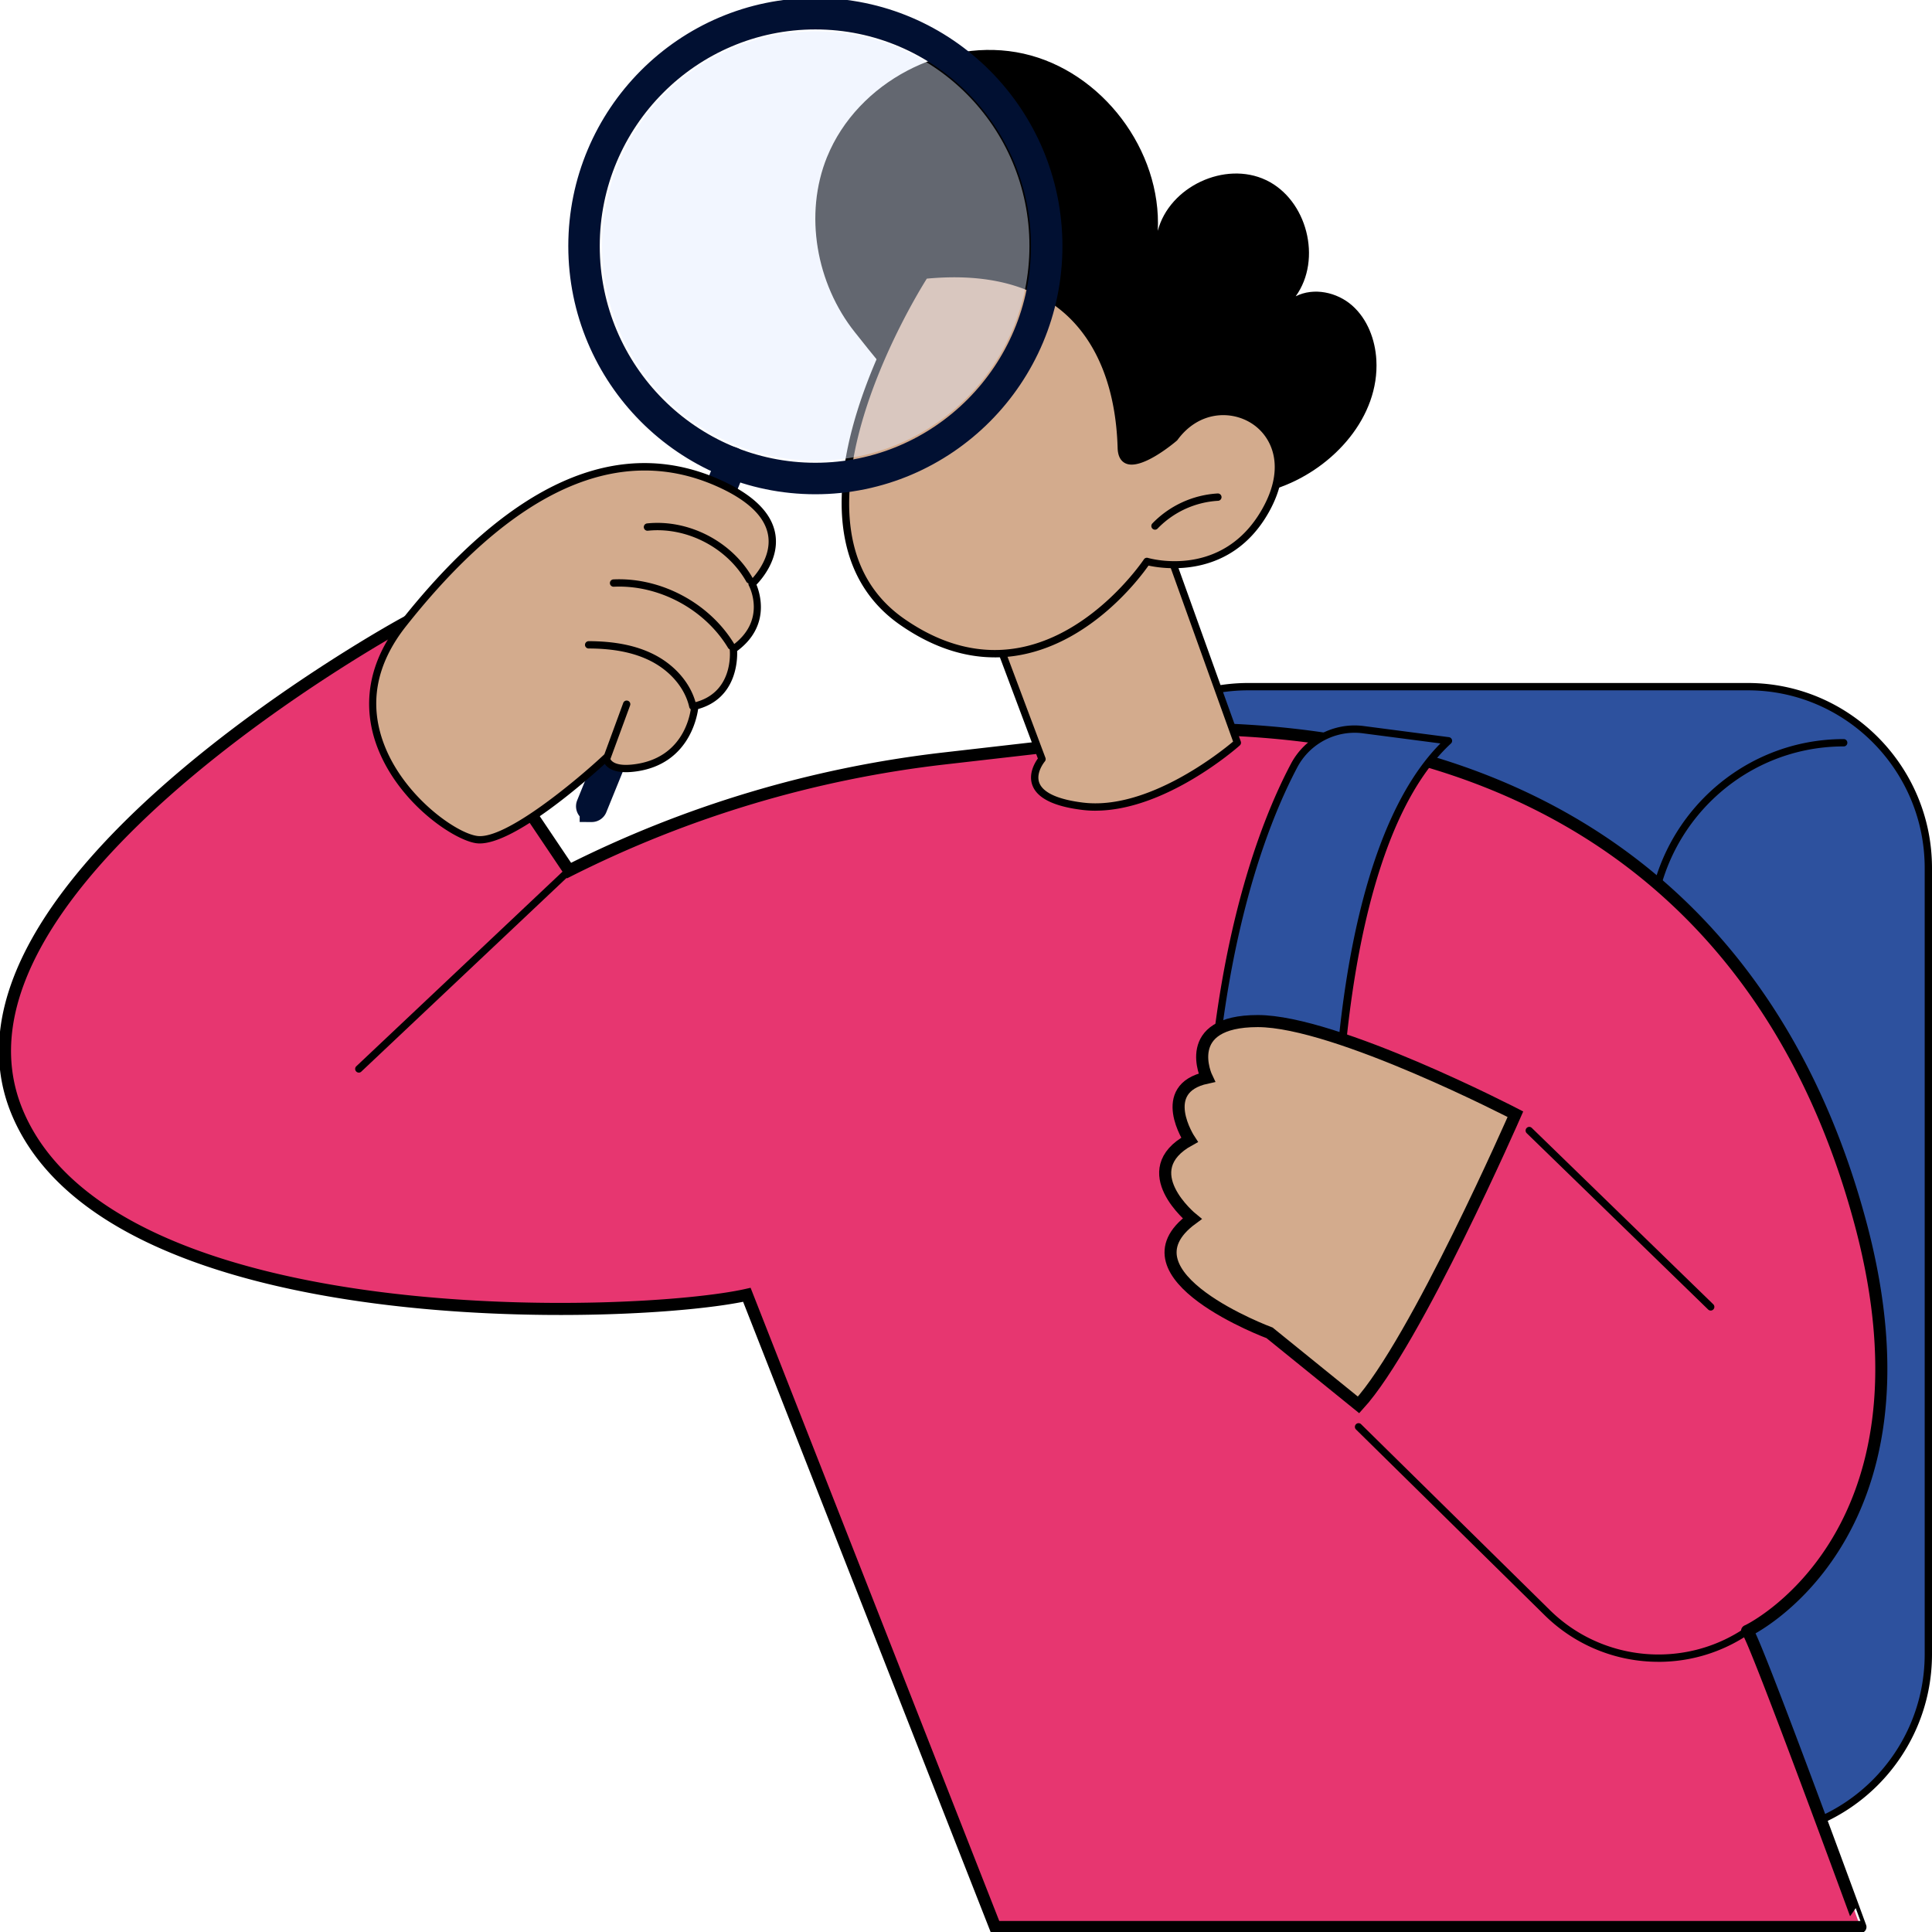 <svg xmlns="http://www.w3.org/2000/svg" width="160" height="160" fill="none" viewBox="0 0 160 160"><g clip-path="url(#clip0_25_217)"><path fill="#2d519e" d="M103.378 56.867h41.366c8.253 0 14.953 6.731 14.953 15.023v65.1c0 8.291-6.7 15.023-14.953 15.023h-56.32V71.89c0-8.292 6.7-15.023 14.954-15.023"/><path fill="#000" d="M144.744 152.317h-56.32a.303.303 0 0 1-.303-.304V71.89c0-8.452 6.844-15.327 15.257-15.327h41.366c8.413 0 15.256 6.875 15.256 15.327v65.1c0 8.452-6.845 15.327-15.256 15.327m-56.017-.608h56.017c8.079 0 14.651-6.603 14.651-14.719v-65.1c0-8.116-6.572-14.72-14.651-14.72h-41.366c-8.079 0-14.65 6.604-14.65 14.72Z"/><path fill="#000" d="M136.693 147.673a.3.3 0 0 1-.303-.304V77.58c0-9.028 7.311-16.372 16.298-16.372.168 0 .302.135.302.303a.3.3 0 0 1-.302.304c-8.654 0-15.692 7.073-15.692 15.765v69.789a.303.303 0 0 1-.303.304"/><path fill="#e73670" stroke="#000" stroke-miterlimit="10" d="M82.413 159.585h71.66c.001 0-9.041-24.715-9.383-24.519s16.427-7.508 9.384-33.775c-7.044-26.269-26.421-40.483-54.531-40.924L78.217 62.81a92.5 92.5 0 0 0-31.091 9.288L33.392 51.67S-6.415 73.4 1.44 92.137c7.854 18.738 51.457 17.11 60.412 15.094Z"/><path fill="#000" d="M29.713 88.829a.305.305 0 0 1-.206-.525l17.41-16.43a.3.3 0 0 1 .428.014.305.305 0 0 1-.014.43l-17.41 16.43a.3.3 0 0 1-.208.083Z"/><path fill="#000" d="M137.349 137.624a13.4 13.4 0 0 1-9.41-3.841l-15.641-15.4a.305.305 0 0 1-.004-.43.3.3 0 0 1 .428-.004l15.641 15.4c4.336 4.268 11.131 4.885 16.158 1.467a.3.3 0 0 1 .42.082.304.304 0 0 1-.081.421 13.34 13.34 0 0 1-7.512 2.307Z"/><path fill="#000" d="M141.672 108.535a.3.3 0 0 1-.21-.086l-15.025-14.602a.304.304 0 0 1-.007-.43.3.3 0 0 1 .428-.007l15.025 14.603a.303.303 0 0 1-.211.522"/><path fill="#2d519e" d="M110.643 96.956s-.478-26.57 9.313-35.608l-7.062-.921a5.64 5.64 0 0 0-5.717 2.963c-2.666 5.031-6.893 15.936-7.2 34.868l10.665-1.302Z"/><path fill="#000" d="M99.978 98.562a.303.303 0 0 1-.303-.308c.312-19.165 4.668-30.158 7.237-35.005 1.158-2.187 3.581-3.441 6.022-3.122l7.062.922a.305.305 0 0 1 .165.525c-9.578 8.84-9.221 35.113-9.215 35.378a.303.303 0 0 1-.267.307l-10.666 1.302-.035.003Zm12.198-37.878a5.38 5.38 0 0 0-4.731 2.848c-2.527 4.77-6.802 15.559-7.159 34.382l10.051-1.227c-.028-2.95.053-26.135 8.954-35.119l-6.436-.84a5 5 0 0 0-.679-.044"/><path fill="#d3ab8d" stroke="#000" stroke-miterlimit="10" d="M125.5 92.276s-8.273 18.914-12.99 24.072l-7.366-5.965s-12.816-4.755-6.409-9.454c0 0-4.888-3.973-.222-6.53 0 0-2.794-4.235 1.426-5.148 0 0-2.254-4.69 4.226-4.69s21.335 7.715 21.335 7.715Z"/><path fill="#000" d="M111.195 86.384a.3.3 0 0 1-.096-.015c-2.973-.998-5.307-1.503-6.936-1.503-1.421 0-2.507.23-3.234.686a.3.3 0 0 1-.416-.097.305.305 0 0 1 .096-.419c.822-.516 2.019-.778 3.554-.778 1.695 0 4.092.517 7.127 1.534a.303.303 0 0 1-.096.591Z"/><path fill="#d3ab8d" d="m81.789 50.854 4.506 12.013s-2.712 3.158 3.35 3.904c6.066.746 12.828-5.26 12.828-5.26l-6.519-18.143-14.167 7.487Z"/><path fill="#000" d="M90.727 67.139q-.561.001-1.118-.068c-2.317-.285-3.696-.963-4.102-2.016-.367-.955.19-1.887.444-2.24L81.504 50.96a.304.304 0 0 1 .142-.376l14.166-7.488a.304.304 0 0 1 .425.166l6.519 18.143a.3.3 0 0 1-.084.33c-.263.234-6.153 5.401-11.946 5.401Zm-8.561-16.141 4.413 11.761a.31.31 0 0 1-.054.305c-.007.009-.777.928-.45 1.774.315.814 1.563 1.377 3.61 1.629 5.363.66 11.396-4.18 12.434-5.052L95.79 43.798l-13.622 7.2Z"/><path fill="#000" d="M68.501 12.983c2.517-6.183 9.777-9.994 16.267-8.54s11.45 8.002 11.114 14.674c.952-3.656 5.56-5.819 8.962-4.205s4.669 6.563 2.462 9.625c1.501-.756 3.424-.343 4.683.773 1.258 1.115 1.901 2.817 1.995 4.502.263 4.693-3.497 8.883-7.888 10.508-4.389 1.625-9.25 1.21-13.871.477-3.71-.589-7.439-1.388-10.798-3.078-4.294-2.161-7.684-6.495-10.642-10.218-3.174-3.992-4.23-9.744-2.286-14.518Z"/><path fill="#d3ab8d" d="M76.578 22.789S63.091 43.422 74.72 51.502s20.263-5.006 20.263-5.006 6.38 1.857 9.803-4.177c3.955-6.969-3.924-10.976-7.518-6.058 0 0-4.324 3.691-4.406.828-.083-2.863-.733-15.842-16.284-14.301Z"/><path fill="#000" d="M82.375 54.44c-2.63 0-5.253-.9-7.827-2.688-4.875-3.387-6.102-9.517-3.547-17.727 1.909-6.138 5.291-11.35 5.326-11.403a.3.3 0 0 1 .223-.135c5.143-.51 9.19.507 12.031 3.02 2.855 2.525 4.44 6.527 4.584 11.574q.016.61.313.746c.667.3 2.477-.85 3.567-1.774 1.952-2.641 5.045-2.734 6.974-1.478 1.855 1.21 3.239 4.004 1.03 7.895-3.143 5.536-8.766 4.628-9.935 4.37-.736 1.05-4.644 6.25-10.514 7.386a11.7 11.7 0 0 1-2.226.216Zm-5.62-31.364c-1.075 1.706-12.658 20.674-1.863 28.176 3.161 2.197 6.39 2.996 9.594 2.376 6.15-1.19 10.204-7.24 10.244-7.301a.3.3 0 0 1 .336-.124c.251.073 6.193 1.713 9.456-4.034 2-3.523.801-6.018-.835-7.084-1.745-1.139-4.427-1.038-6.177 1.356a.3.3 0 0 1-.048.051c-.299.254-2.945 2.464-4.233 1.89-.426-.192-.653-.624-.672-1.285-.14-4.872-1.653-8.722-4.377-11.134-2.685-2.375-6.53-3.345-11.427-2.887Z"/><path fill="#000" d="M95.65 43.867a.306.306 0 0 1-.219-.515 8.19 8.19 0 0 1 5.412-2.485.307.307 0 0 1 .319.287.304.304 0 0 1-.286.32 7.57 7.57 0 0 0-5.009 2.3.3.3 0 0 1-.217.093Z"/><path fill="#ffe004" stroke="#011032" stroke-miterlimit="10" stroke-width="2" d="M67.525 39.932c-10.73 0-19.461-8.771-19.461-19.552S56.793.83 67.524.83c10.733 0 19.462 8.77 19.462 19.55s-8.73 19.552-19.461 19.552Zm0-38.495c-10.398 0-18.856 8.499-18.856 18.943 0 10.445 8.458 18.944 18.856 18.944 10.397 0 18.855-8.498 18.855-18.944S77.92 1.437 67.525 1.437Z"/><path fill="#ffe004" stroke="#011032" stroke-miterlimit="10" stroke-width="2" d="M49.006 67.075a.304.304 0 0 1-.28-.419l11.562-28.452a.303.303 0 1 1 .56.23L49.286 66.888a.3.3 0 0 1-.28.19Z"/><path fill="#d3ab8d" d="M50.205 62.74s-7.665 7.189-10.714 6.792-13.327-8.724-6.099-17.862c7.227-9.14 16.35-15.992 26.068-11.683 8.065 3.576 2.825 8.365 2.825 8.365s1.673 3.15-1.549 5.412c0 0 .423 3.846-3.194 4.713 0 0-.273 4.389-4.777 5.09-2.539.396-2.558-.828-2.558-.828Z"/><path fill="#000" d="M39.734 69.851q-.145 0-.281-.018c-1.79-.233-6.28-3.18-8.124-7.75-1.011-2.505-1.516-6.378 1.825-10.604 9.127-11.54 18.017-15.501 26.427-11.771 2.785 1.235 4.342 2.762 4.631 4.54.325 2.01-1.078 3.666-1.565 4.171.314.767 1.146 3.46-1.6 5.495.03.791-.067 3.919-3.23 4.805-.134.934-.917 4.511-5.006 5.149-1.166.18-2.006.062-2.498-.354a1.2 1.2 0 0 1-.227-.252c-1.475 1.345-7.417 6.588-10.353 6.588Zm13.653-30.885c-6.352 0-12.973 4.313-19.758 12.891-2.537 3.208-3.123 6.571-1.739 9.999 1.687 4.177 5.905 7.148 7.641 7.375 2.373.31 8.365-4.74 10.468-6.713a.302.302 0 0 1 .509.21c.001.015.02.182.212.335.246.197.792.393 1.999.205 4.2-.655 4.51-4.64 4.52-4.81a.31.31 0 0 1 .231-.276c3.308-.793 2.979-4.24 2.964-4.384a.3.3 0 0 1 .128-.282c2.968-2.084 1.518-4.902 1.455-5.02a.306.306 0 0 1 .063-.367c.02-.018 1.867-1.742 1.534-3.785-.255-1.562-1.693-2.934-4.276-4.08q-2.934-1.299-5.951-1.298"/><path fill="#000" d="M62.067 48.32a.3.3 0 0 1-.263-.153c-1.593-2.818-4.944-4.551-8.152-4.215a.304.304 0 0 1-.062-.605c3.44-.36 7.034 1.499 8.74 4.52a.305.305 0 0 1-.261.455Z"/><path fill="#000" d="M60.552 53.802a.3.3 0 0 1-.259-.147c-1.935-3.211-5.745-5.247-9.474-5.064a.304.304 0 0 1-.029-.607c3.946-.19 7.975 1.96 10.022 5.356a.305.305 0 0 1-.259.462Z"/><path fill="#000" d="M57.373 58.79a.3.3 0 0 1-.294-.238c-.35-1.554-1.549-2.981-3.21-3.819-1.365-.688-3.04-1.024-5.119-1.028a.303.303 0 0 1-.303-.304c0-.169.14-.297.303-.303 2.176.006 3.938.362 5.39 1.093 1.82.918 3.14 2.499 3.529 4.228a.305.305 0 0 1-.296.37"/><path fill="#000" d="M50.274 63.043a.303.303 0 0 1-.283-.409l1.623-4.42a.302.302 0 1 1 .567.21l-1.624 4.42a.3.3 0 0 1-.283.199"/><path fill="#e2eaff" d="M67.554 38.149c9.775 0 17.7-7.962 17.7-17.783 0-9.82-7.925-17.782-17.7-17.782-9.776 0-17.7 7.962-17.7 17.783 0 9.82 7.924 17.782 17.7 17.782" opacity=".44"/></g><defs><clipPath id="clip0_25_217"><path fill="#fff" d="M0 0h160v160H0Z"/></clipPath></defs></svg>